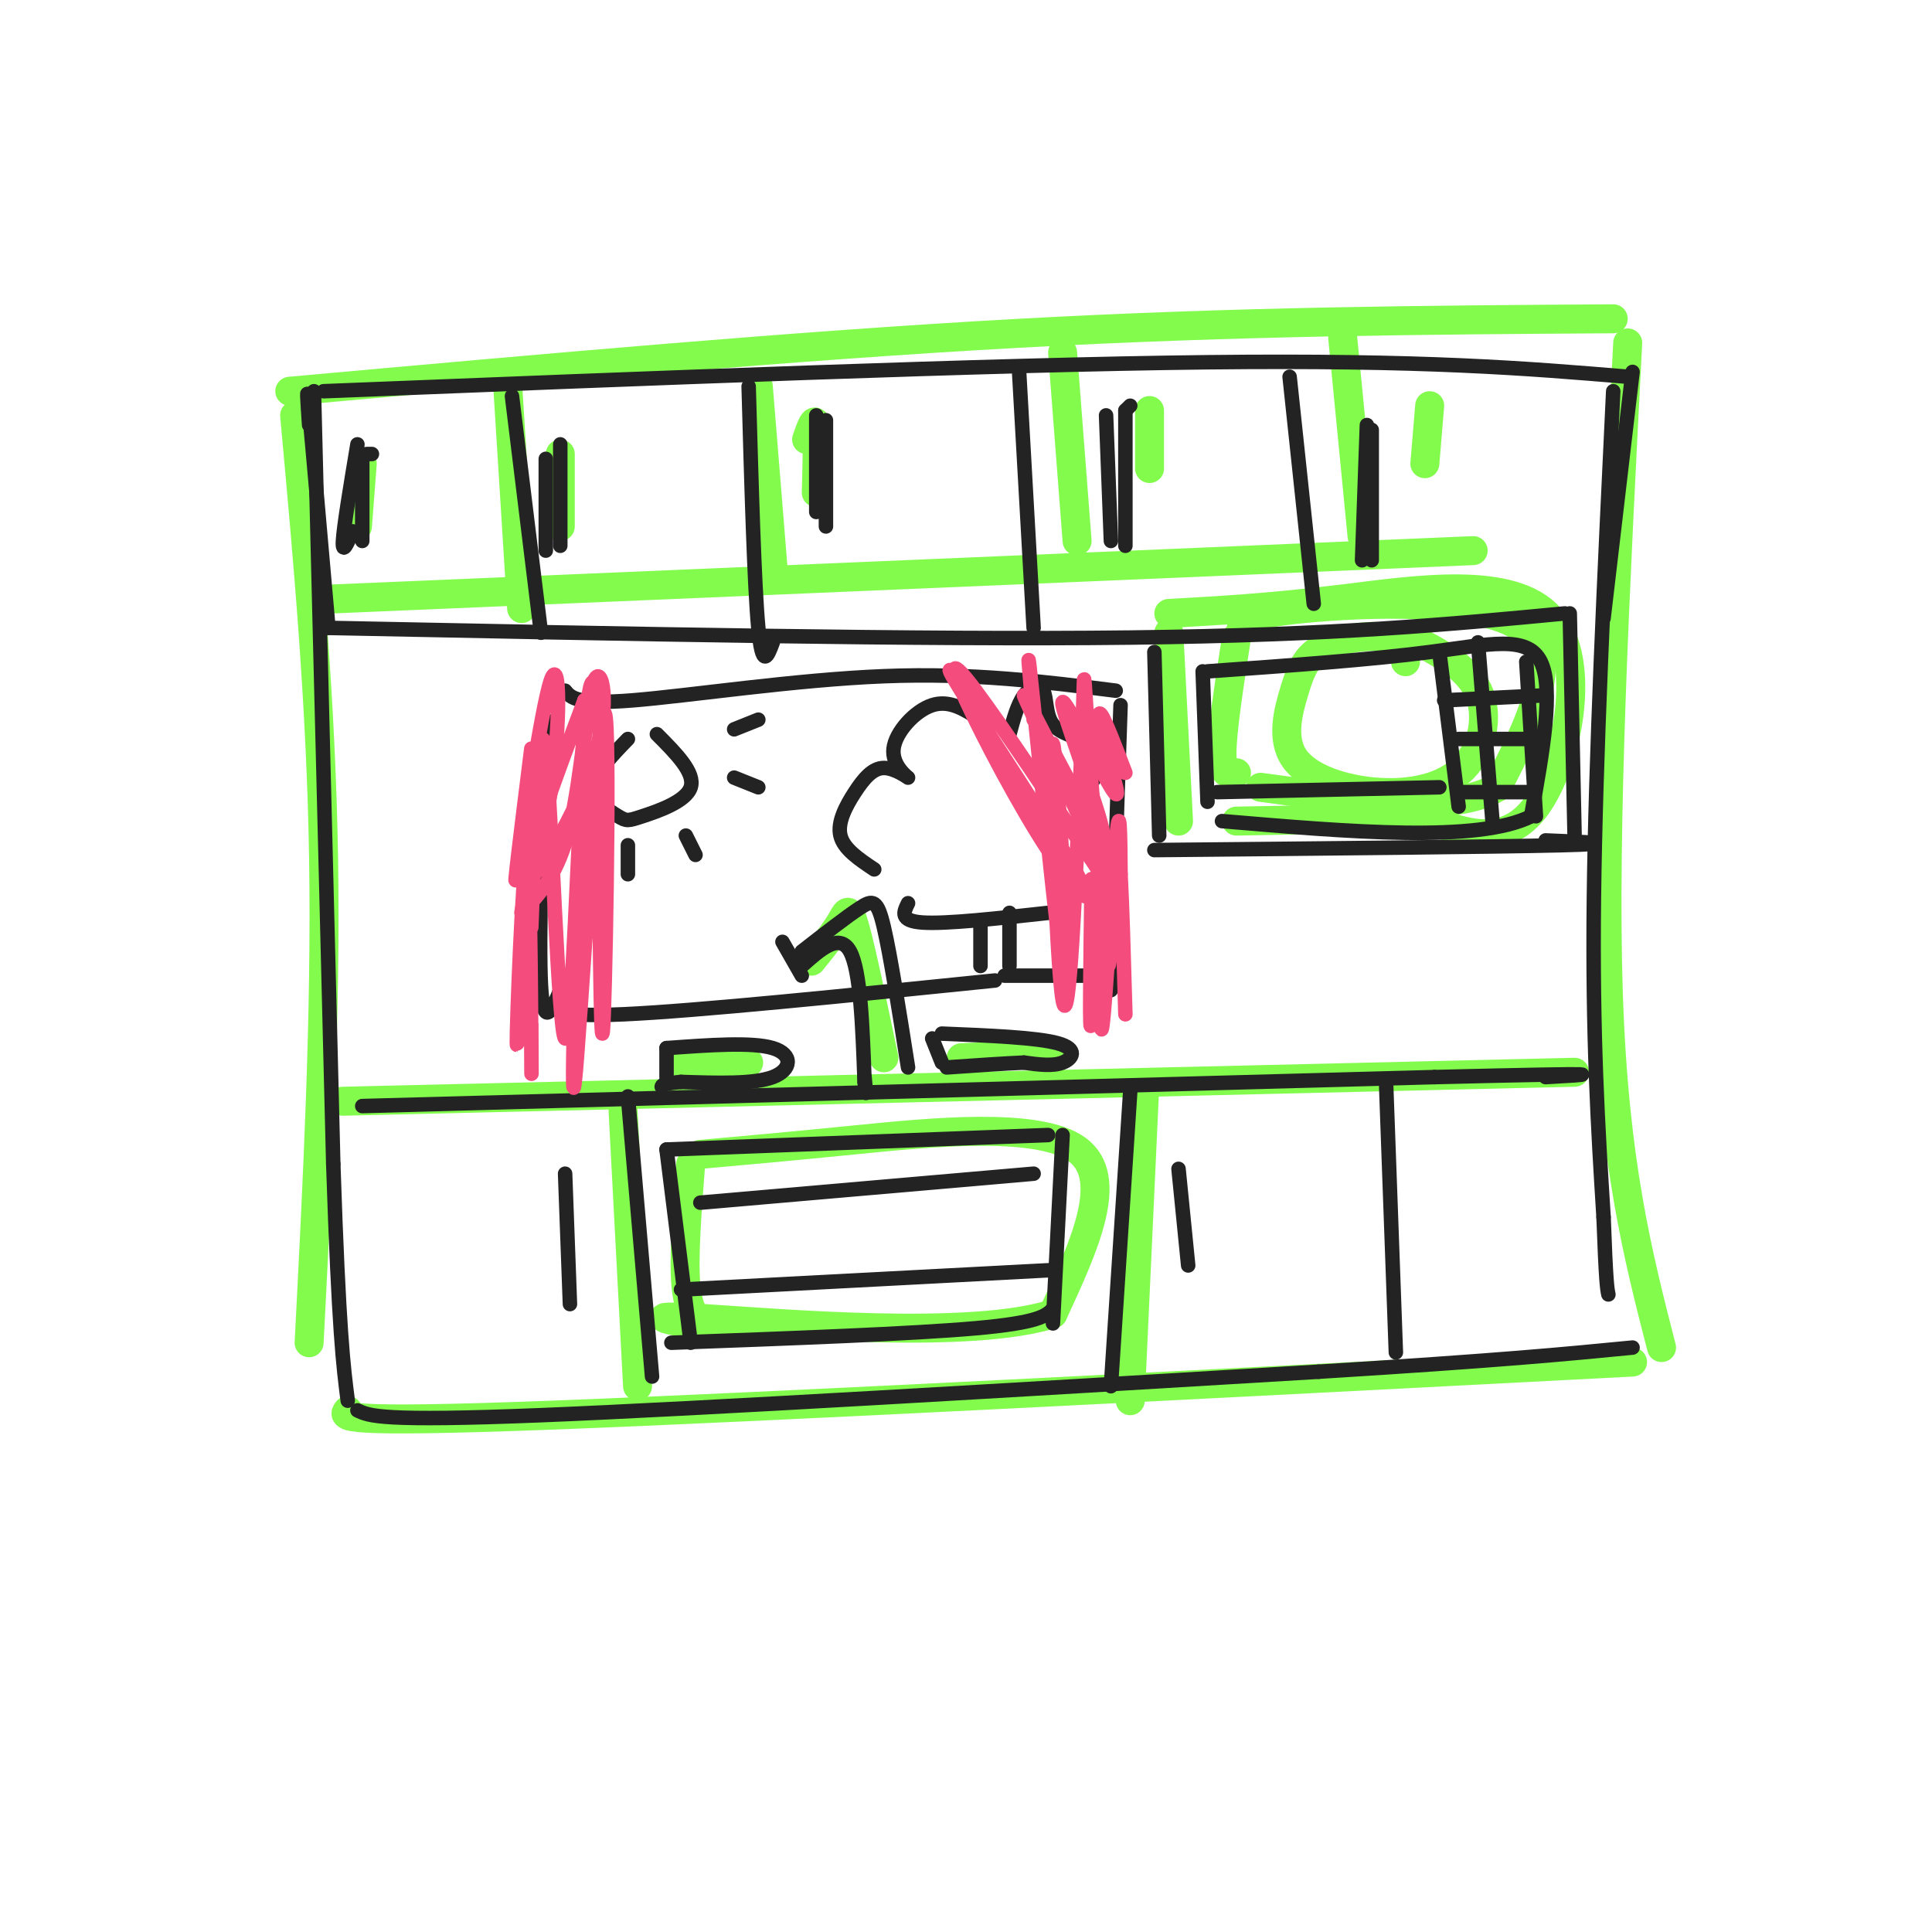 <svg viewBox='0 0 400 400' version='1.1' xmlns='http://www.w3.org/2000/svg' xmlns:xlink='http://www.w3.org/1999/xlink'><g fill='none' stroke='rgb(130,251,77)' stroke-width='6' stroke-linecap='round' stroke-linejoin='round'><path d='M61,86c2.750,30.000 5.500,60.000 6,92c0.500,32.000 -1.250,66.000 -3,100'/><path d='M60,81c52.667,-4.750 105.333,-9.500 151,-12c45.667,-2.500 84.333,-2.750 123,-3'/><path d='M337,71c-2.583,50.167 -5.167,100.333 -4,135c1.167,34.667 6.083,53.833 11,73'/><path d='M72,292c-1.167,1.333 -2.333,2.667 42,1c44.333,-1.667 134.167,-6.333 224,-11'/><path d='M71,228c0.000,0.000 255.000,-6.000 255,-6'/><path d='M69,124c0.000,0.000 236.000,-10.000 236,-10'/><path d='M105,78c0.000,0.000 3.000,48.000 3,48'/><path d='M157,80c0.000,0.000 3.000,37.000 3,37'/><path d='M220,73c0.000,0.000 3.000,39.000 3,39'/><path d='M278,70c0.000,0.000 4.000,41.000 4,41'/><path d='M129,230c0.000,0.000 3.000,57.000 3,57'/><path d='M237,225c0.000,0.000 -3.000,65.000 -3,65'/><path d='M143,241c-0.750,9.667 -1.500,19.333 -1,25c0.500,5.667 2.250,7.333 4,9'/><path d='M145,239c8.289,-0.733 16.578,-1.467 32,-3c15.422,-1.533 37.978,-3.867 46,2c8.022,5.867 1.511,19.933 -5,34'/><path d='M218,272c-16.867,5.422 -56.533,1.978 -72,1c-15.467,-0.978 -6.733,0.511 2,2'/><path d='M141,220c0.000,0.000 14.000,0.000 14,0'/><path d='M199,219c0.000,0.000 20.000,-1.000 20,-1'/><path d='M167,91c0.833,-2.417 1.667,-4.833 2,-3c0.333,1.833 0.167,7.917 0,14'/><path d='M116,94c0.000,0.000 0.000,15.000 0,15'/><path d='M75,96c0.000,0.000 -1.000,13.000 -1,13'/><path d='M238,85c0.000,0.000 0.000,12.000 0,12'/><path d='M296,84c0.000,0.000 -1.000,12.000 -1,12'/><path d='M168,199c2.333,-2.889 4.667,-5.778 6,-8c1.333,-2.222 1.667,-3.778 3,1c1.333,4.778 3.667,15.889 6,27'/><path d='M242,131c0.000,0.000 2.000,39.000 2,39'/><path d='M242,127c10.405,-0.571 20.810,-1.143 36,-3c15.190,-1.857 35.167,-5.000 43,4c7.833,9.000 3.524,30.143 -3,39c-6.524,8.857 -15.262,5.429 -24,2'/><path d='M294,169c-10.333,0.500 -24.167,0.750 -38,1'/><path d='M291,137c-0.373,-2.164 -0.746,-4.329 -4,-5c-3.254,-0.671 -9.389,0.151 -13,2c-3.611,1.849 -4.698,4.725 -6,9c-1.302,4.275 -2.818,9.949 0,14c2.818,4.051 9.972,6.477 17,7c7.028,0.523 13.931,-0.859 18,-5c4.069,-4.141 5.306,-11.040 3,-16c-2.306,-4.960 -8.153,-7.980 -14,-11'/><path d='M256,132c-1.500,9.667 -3.000,19.333 -3,24c0.000,4.667 1.500,4.333 3,4'/><path d='M257,130c0.378,-1.400 0.756,-2.800 13,-4c12.244,-1.200 36.356,-2.200 45,4c8.644,6.200 1.822,19.600 -5,33'/><path d='M310,163c-9.000,5.500 -29.000,2.750 -49,0'/></g>
<g fill='none' stroke='rgb(35,35,35)' stroke-width='3' stroke-linecap='round' stroke-linejoin='round'><path d='M68,130c61.667,1.250 123.333,2.500 166,2c42.667,-0.500 66.333,-2.750 90,-5'/><path d='M67,81c69.000,-2.750 138.000,-5.500 183,-6c45.000,-0.500 66.000,1.250 87,3'/><path d='M338,77c0.000,0.000 -6.000,51.000 -6,51'/><path d='M64,88c-0.333,-5.000 -0.667,-10.000 0,-3c0.667,7.000 2.333,26.000 4,45'/><path d='M106,82c0.000,0.000 6.000,49.000 6,49'/><path d='M155,80c0.583,20.583 1.167,41.167 2,50c0.833,8.833 1.917,5.917 3,3'/><path d='M211,77c0.000,0.000 3.000,53.000 3,53'/><path d='M267,78c0.000,0.000 5.000,47.000 5,47'/><path d='M239,135c0.000,0.000 1.000,38.000 1,38'/><path d='M325,127c0.000,0.000 1.000,46.000 1,46'/><path d='M239,176c35.250,-0.333 70.500,-0.667 84,-1c13.500,-0.333 5.250,-0.667 -3,-1'/><path d='M249,139c0.000,0.000 1.000,27.000 1,27'/><path d='M250,139c16.822,-1.200 33.644,-2.400 46,-4c12.356,-1.600 20.244,-3.600 23,2c2.756,5.600 0.378,18.800 -2,32'/><path d='M317,169c-11.000,5.500 -37.500,3.250 -64,1'/><path d='M298,135c0.000,0.000 4.000,32.000 4,32'/><path d='M299,145c0.000,0.000 20.000,-1.000 20,-1'/><path d='M302,153c0.000,0.000 16.000,0.000 16,0'/><path d='M302,164c0.000,0.000 15.000,0.000 15,0'/><path d='M306,133c0.000,0.000 3.000,37.000 3,37'/><path d='M316,137c0.000,0.000 2.000,32.000 2,32'/><path d='M252,164c0.000,0.000 46.000,-1.000 46,-1'/><path d='M166,197c4.622,-3.600 9.244,-7.200 12,-9c2.756,-1.800 3.644,-1.800 5,4c1.356,5.800 3.178,17.400 5,29'/><path d='M162,195c0.000,0.000 4.000,7.000 4,7'/><path d='M166,200c3.917,-3.500 7.833,-7.000 10,-3c2.167,4.000 2.583,15.500 3,27'/><path d='M179,224c0.500,4.333 0.250,1.667 0,-1'/><path d='M138,217c0.000,0.000 0.000,6.000 0,6'/><path d='M138,217c8.867,-0.644 17.733,-1.289 22,0c4.267,1.289 3.933,4.511 0,6c-3.933,1.489 -11.467,1.244 -19,1'/><path d='M141,224c-3.833,0.333 -3.917,0.667 -4,1'/><path d='M193,215c0.000,0.000 2.000,5.000 2,5'/><path d='M195,214c9.844,0.400 19.689,0.800 24,2c4.311,1.200 3.089,3.200 1,4c-2.089,0.800 -5.044,0.400 -8,0'/><path d='M212,220c-4.000,0.167 -10.000,0.583 -16,1'/><path d='M65,81c0.000,0.000 4.000,160.000 4,160'/><path d='M69,241c1.167,34.833 2.083,41.917 3,49'/><path d='M334,81c-1.833,38.250 -3.667,76.500 -4,105c-0.333,28.500 0.833,47.250 2,66'/><path d='M332,252c0.500,13.667 0.750,14.833 1,16'/><path d='M74,292c2.417,1.167 4.833,2.333 38,1c33.167,-1.333 97.083,-5.167 161,-9'/><path d='M273,284c37.667,-2.333 51.333,-3.667 65,-5'/><path d='M130,227c0.000,0.000 5.000,58.000 5,58'/><path d='M75,229c0.000,0.000 222.000,-6.000 222,-6'/><path d='M297,223c40.833,-1.000 31.917,-0.500 23,0'/><path d='M234,226c0.000,0.000 -4.000,61.000 -4,61'/><path d='M138,238c0.000,0.000 5.000,40.000 5,40'/><path d='M138,238c0.000,0.000 79.000,-3.000 79,-3'/><path d='M220,235c0.000,0.000 -2.000,39.000 -2,39'/><path d='M139,278c24.917,-0.917 49.833,-1.833 63,-3c13.167,-1.167 14.583,-2.583 16,-4'/><path d='M145,249c0.000,0.000 69.000,-6.000 69,-6'/><path d='M141,267c0.000,0.000 76.000,-4.000 76,-4'/><path d='M117,243c0.000,0.000 1.000,27.000 1,27'/><path d='M77,94c0.000,0.000 -1.000,0.000 -1,0'/><path d='M74,92c-1.417,8.500 -2.833,17.000 -3,20c-0.167,3.000 0.917,0.500 2,-2'/><path d='M75,94c0.000,0.000 0.000,18.000 0,18'/><path d='M116,92c0.000,0.000 0.000,21.000 0,21'/><path d='M113,95c0.000,0.000 0.000,19.000 0,19'/><path d='M169,86c0.000,0.000 0.000,20.000 0,20'/><path d='M171,87c0.000,0.000 0.000,22.000 0,22'/><path d='M234,84c0.000,0.000 -1.000,1.000 -1,1'/><path d='M233,85c0.000,0.000 0.000,28.000 0,28'/><path d='M229,86c0.000,0.000 1.000,26.000 1,26'/><path d='M283,88c0.000,0.000 -1.000,28.000 -1,28'/><path d='M284,89c0.000,0.000 0.000,27.000 0,27'/><path d='M113,149c-0.750,22.833 -1.500,45.667 -1,55c0.500,9.333 2.250,5.167 4,1'/><path d='M117,143c1.200,1.467 2.400,2.933 14,2c11.600,-0.933 33.600,-4.267 52,-5c18.400,-0.733 33.200,1.133 48,3'/><path d='M232,146c0.000,0.000 -2.000,59.000 -2,59'/><path d='M116,207c-1.000,1.833 -2.000,3.667 13,3c15.000,-0.667 46.000,-3.833 77,-7'/><path d='M208,202c0.000,0.000 20.000,0.000 20,0'/><path d='M203,149c-3.199,-2.082 -6.399,-4.165 -10,-3c-3.601,1.165 -7.604,5.576 -8,9c-0.396,3.424 2.817,5.859 3,6c0.183,0.141 -2.662,-2.014 -5,-2c-2.338,0.014 -4.168,2.196 -6,5c-1.832,2.804 -3.666,6.230 -3,9c0.666,2.770 3.833,4.885 7,7'/><path d='M209,152c0.824,-3.077 1.649,-6.154 3,-8c1.351,-1.846 3.229,-2.462 4,-1c0.771,1.462 0.433,5.000 2,7c1.567,2.000 5.037,2.462 7,4c1.963,1.538 2.418,4.154 2,6c-0.418,1.846 -1.709,2.923 -3,4'/><path d='M188,187c-0.917,1.833 -1.833,3.667 3,4c4.833,0.333 15.417,-0.833 26,-2'/><path d='M203,192c0.000,0.000 0.000,8.000 0,8'/><path d='M209,189c0.000,0.000 0.000,11.000 0,11'/><path d='M130,153c-3.464,3.577 -6.928,7.155 -7,10c-0.072,2.845 3.249,4.959 5,6c1.751,1.041 1.933,1.011 5,0c3.067,-1.011 9.019,-3.003 10,-6c0.981,-2.997 -3.010,-6.998 -7,-11'/><path d='M130,175c0.000,0.000 0.000,6.000 0,6'/><path d='M142,173c0.000,0.000 2.000,4.000 2,4'/><path d='M152,161c0.000,0.000 5.000,2.000 5,2'/><path d='M152,151c0.000,0.000 5.000,-2.000 5,-2'/></g>
<g fill='none' stroke='rgb(244,76,125)' stroke-width='3' stroke-linecap='round' stroke-linejoin='round'><path d='M121,145c-6.633,17.774 -13.266,35.547 -12,37c1.266,1.453 10.432,-13.415 14,-25c3.568,-11.585 1.537,-19.888 0,-16c-1.537,3.888 -2.582,19.968 -5,30c-2.418,10.032 -6.209,14.016 -10,18'/><path d='M108,189c-0.309,-0.762 3.917,-11.668 6,-25c2.083,-13.332 2.022,-29.089 0,-23c-2.022,6.089 -6.006,34.026 -7,40c-0.994,5.974 1.003,-10.013 3,-26'/><path d='M110,168c-1.464,25.774 -2.929,51.548 -3,48c-0.071,-3.548 1.250,-36.417 2,-38c0.750,-1.583 0.929,28.119 1,39c0.071,10.881 0.036,2.940 0,-5'/><path d='M202,145c-4.037,-5.069 -8.074,-10.138 -3,-2c5.074,8.138 19.257,29.485 24,38c4.743,8.515 0.044,4.200 -6,-5c-6.044,-9.200 -13.435,-23.285 -17,-31c-3.565,-7.715 -3.304,-9.062 2,-2c5.304,7.062 15.652,22.531 26,38'/><path d='M228,181c-0.747,-4.781 -15.615,-35.734 -16,-37c-0.385,-1.266 13.711,27.156 16,29c2.289,1.844 -7.230,-22.888 -8,-27c-0.770,-4.112 7.209,12.397 10,17c2.791,4.603 0.396,-2.698 -2,-10'/><path d='M228,153c-0.533,-3.200 -0.867,-6.200 0,-5c0.867,1.200 2.933,6.600 5,12'/><path d='M226,182c-0.249,17.797 -0.498,35.595 0,29c0.498,-6.595 1.742,-37.582 2,-36c0.258,1.582 -0.469,35.734 0,38c0.469,2.266 2.134,-27.352 3,-38c0.866,-10.648 0.933,-2.324 1,6'/><path d='M232,181c0.333,5.833 0.667,17.417 1,29'/><path d='M121,145c-1.518,44.042 -3.036,88.083 -2,79c1.036,-9.083 4.625,-71.292 6,-76c1.375,-4.708 0.536,48.083 0,62c-0.536,13.917 -0.768,-11.042 -1,-36'/><path d='M124,174c-0.023,-10.185 0.419,-17.646 0,-25c-0.419,-7.354 -1.700,-14.600 -3,4c-1.300,18.600 -2.619,63.046 -4,62c-1.381,-1.046 -2.823,-47.585 -4,-59c-1.177,-11.415 -2.088,12.292 -3,36'/><path d='M214,149c-0.893,-10.147 -1.786,-20.293 0,-3c1.786,17.293 6.252,62.027 7,60c0.748,-2.027 -2.222,-50.815 -3,-52c-0.778,-1.185 0.635,45.233 2,53c1.365,7.767 2.683,-23.116 4,-54'/><path d='M224,153c0.619,-12.738 0.167,-17.583 1,-5c0.833,12.583 2.952,42.595 4,50c1.048,7.405 1.024,-7.798 1,-23'/></g>
<g fill='none' stroke='rgb(35,35,35)' stroke-width='3' stroke-linecap='round' stroke-linejoin='round'><path d='M244,242c0.000,0.000 2.000,20.000 2,20'/><path d='M287,225c0.000,0.000 2.000,55.000 2,55'/></g>
</svg>